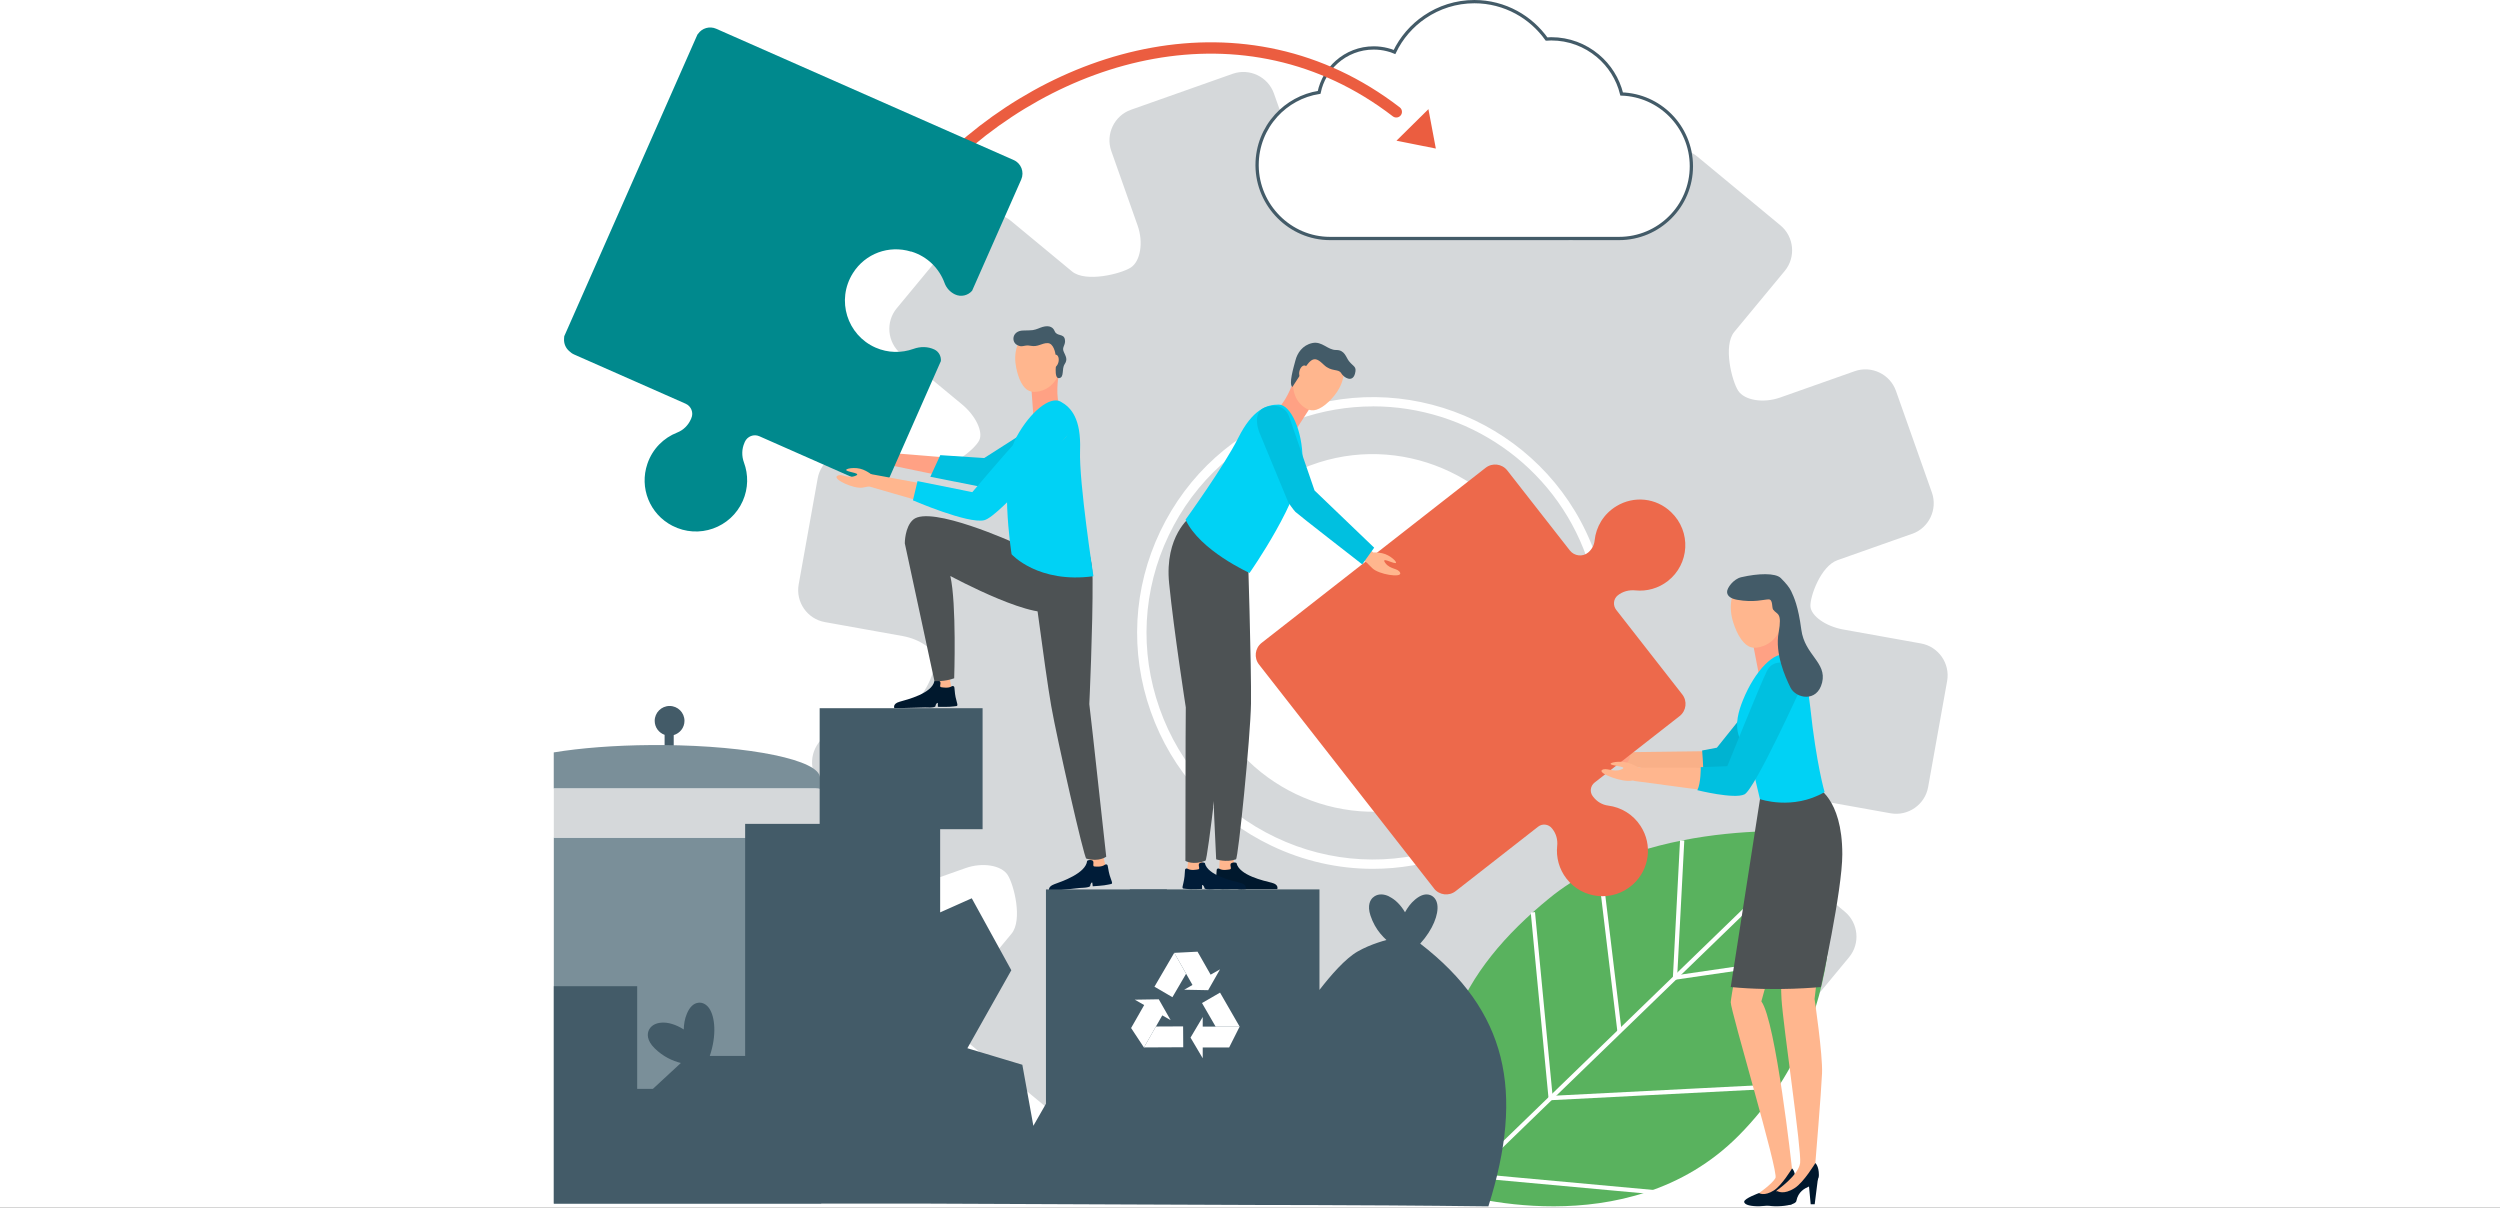 <svg width="799" height="386" viewBox="0 0 799 386" fill="none" xmlns="http://www.w3.org/2000/svg">
<rect x="0" y="0" width="799" height="386" fill="#333333" stroke="none"/>
<g clip-path="url(#clip0_779_11334)">
<rect width="799" height="386" fill="white"/>
<g clip-path="url(#clip1_779_11334)">
<path d="M611.128 170.62C616.495 168.733 619.325 162.779 617.438 157.434L605.95 124.941C604.063 119.574 598.11 116.744 592.764 118.631L568.908 127.058C563.542 128.945 557.525 127.959 555.513 124.857C553.5 121.754 550.649 110.455 554.276 106.074L570.397 86.599C574.023 82.218 573.415 75.677 569.034 72.029L542.494 50.06C538.113 46.433 531.573 47.041 527.925 51.422L511.783 70.918C508.157 75.3 502.979 77.773 500.253 76.411C497.549 75.048 491.009 67.334 492.015 61.736L496.48 36.811C497.486 31.214 493.734 25.805 488.137 24.799L454.218 18.72C448.621 17.714 443.212 21.466 442.206 27.063L437.741 51.947C436.735 57.544 433.381 62.261 430.299 62.407C427.217 62.554 417.47 59.116 415.583 53.749L407.156 29.893C405.269 24.527 399.315 21.697 393.97 23.583L361.477 35.071C356.11 36.958 353.28 42.911 355.167 48.257L363.594 72.113C365.481 77.48 364.495 83.496 361.393 85.509C358.29 87.521 346.991 90.372 342.61 86.746L323.135 70.625C318.754 66.998 312.213 67.606 308.566 71.987L286.596 98.527C282.969 102.908 283.577 109.449 287.959 113.096L307.454 129.238C311.836 132.865 314.309 138.043 312.947 140.768C311.584 143.493 303.87 150.013 298.273 149.006L273.347 144.541C267.75 143.535 262.342 147.287 261.335 152.885L255.256 186.803C254.25 192.4 258.002 197.809 263.599 198.815L288.483 203.28C294.08 204.287 298.797 207.641 298.943 210.722C299.111 213.825 295.652 223.552 290.286 225.438L266.429 233.866C261.063 235.752 258.233 241.706 260.119 247.052L271.607 279.545C273.494 284.911 279.448 287.741 284.793 285.855L308.649 277.427C314.016 275.541 320.032 276.526 322.045 279.628C324.057 282.731 326.908 294.03 323.282 298.412L307.161 317.886C303.534 322.268 304.142 328.808 308.524 332.456L335.063 354.425C339.444 358.052 345.985 357.444 349.633 353.063L365.774 333.567C369.401 329.186 374.579 326.712 377.304 328.075C380.008 329.437 386.549 337.152 385.543 342.749L381.077 367.674C380.071 373.271 383.824 378.68 389.421 379.686L423.717 383.606C429.314 384.612 434.345 382.998 435.351 377.401L439.816 352.518C440.823 346.921 444.177 342.204 447.258 342.057C450.361 341.91 460.088 345.348 461.975 350.715L470.402 374.571C472.288 379.938 478.242 382.768 483.588 380.881L516.081 369.393C521.447 367.506 524.277 361.553 522.391 356.207L513.963 332.351C512.077 326.984 513.062 320.968 516.165 318.956C519.267 316.943 530.566 314.092 534.948 317.719L554.422 333.839C558.804 337.466 565.344 336.858 568.992 332.477L590.961 305.937C594.588 301.556 593.98 295.016 589.599 291.368L570.103 275.226C565.722 271.6 563.248 266.422 564.611 263.696C565.973 260.992 573.688 254.452 579.285 255.458L604.21 259.923C609.807 260.929 615.216 257.177 616.222 251.58L622.301 217.661C623.308 212.064 619.555 206.655 613.958 205.649L589.075 201.184C583.478 200.178 578.761 196.824 578.614 193.742C578.467 190.639 581.905 180.913 587.272 179.026L611.128 170.599V170.62ZM492.057 181.479C504.069 212.294 487.592 246.758 456.084 256.778C427.553 265.856 396.443 250.993 385.564 223.091C373.552 192.275 390.029 157.811 421.536 147.791C450.067 138.713 481.177 153.576 492.057 181.479Z" fill="#D5D8DA"/>
<path d="M567.105 217.662L547.211 241.392L550.607 240.008L518.596 240.428C517.401 240.428 516.458 241.413 516.479 242.608C516.479 243.698 517.318 244.578 518.366 244.704L550.167 248.561C551.341 248.708 552.452 248.289 553.228 247.513L553.563 247.178L575.365 225.187C577.524 223.007 577.524 219.464 575.323 217.305C573.143 215.146 569.6 215.146 567.441 217.347C567.336 217.452 567.231 217.578 567.126 217.682L567.105 217.662Z" fill="#F9B088"/>
<path d="M520.147 243.635C520.147 243.635 518.764 244.431 516.185 244.452C513.607 244.452 510.609 242.502 511.594 242.293C512.579 242.083 516.479 243.362 514.571 241.685C512.663 240.008 510.294 241.014 509.498 239.631C508.701 238.247 515.85 237.807 518.24 239.379C520.629 240.951 521.719 241.245 520.147 243.635Z" fill="#FFA184"/>
<path d="M438.768 277.679C427.679 277.679 416.631 275.205 406.338 270.279C388.184 261.6 374.474 246.381 367.766 227.388C361.057 208.416 362.147 187.956 370.826 169.802C379.505 151.648 394.724 137.938 413.717 131.23C452.897 117.373 496.019 138.001 509.875 177.181C523.711 216.361 503.104 259.504 463.924 273.34C455.706 276.232 447.216 277.679 438.768 277.679ZM438.768 129.888C430.781 129.888 422.668 131.23 414.723 134.039C396.485 140.474 381.853 153.639 373.531 171.081C365.187 188.522 364.16 208.186 370.596 226.403C377.031 244.641 390.196 259.273 407.638 267.596C425.079 275.939 444.743 276.966 462.96 270.53C500.589 257.24 520.399 215.795 507.108 178.145C496.627 148.461 468.62 129.867 438.789 129.867L438.768 129.888Z" fill="white"/>
<path d="M339.968 143.368L316.322 154.395L315.965 154.563C315.337 154.856 314.645 154.919 314.016 154.793L283.556 148.483C282.529 148.274 281.858 147.267 282.068 146.219C282.257 145.255 283.137 144.626 284.101 144.71L315.106 147.246L312.8 147.645L335.377 134.585C337.746 133.222 340.786 134.019 342.149 136.387C343.511 138.756 342.715 141.796 340.346 143.159C340.22 143.221 340.094 143.305 339.968 143.368Z" fill="#FFA184"/>
<path d="M297.329 152.382L315.043 155.883L328.229 145.695L327.705 137.98L314.561 146.387L300.516 145.464L297.329 152.382Z" fill="#00C0E0"/>
<path d="M327.223 180.536L293.409 171.417L295.757 169.321L297.77 182.108C298.42 186.364 299.153 190.619 299.866 194.896L301.983 207.662L304.163 220.429C304.373 221.666 303.535 222.861 302.298 223.07C301.061 223.28 299.866 222.442 299.656 221.205V221.142L297.833 208.312L295.946 195.504C295.317 191.227 294.709 186.951 294.038 182.695L292.068 169.887L291.627 167.036L294.395 167.769L328.229 176.825C329.236 177.098 329.843 178.146 329.571 179.152C329.298 180.159 328.25 180.767 327.244 180.494L327.223 180.536Z" fill="#FFB68E"/>
<path d="M304.142 219.359C304.498 219.108 305.002 219.296 305.022 219.737C305.106 220.953 305.274 222.546 305.651 223.783C306.322 226.068 305.966 225.544 304.75 225.774C303.534 226.005 299.74 225.9 299.74 225.9V224.81C299.698 224.328 299.027 224.957 298.985 225.648C298.943 226.319 295.736 226.089 295.736 226.089L285.841 226.361C285.841 226.361 285.128 224.936 287.539 224.265C289.95 223.594 297.916 221.602 298.629 217.661C298.629 217.661 299.237 217.242 300.18 217.619C301.123 217.997 299.97 219.527 300.788 219.632C301.375 219.716 303.115 220.03 304.142 219.359Z" fill="#00182D"/>
<path d="M324.476 173.638C324.476 173.638 297.392 161.312 291.858 166.071C289.153 168.398 289.174 173.638 289.174 173.638L298.65 217.682C298.65 217.682 301.899 217.913 304.96 216.781C304.96 216.781 305.756 192.946 303.723 184.078C303.723 184.078 333.071 199.947 337.704 194.497C342.337 189.067 338.501 174.519 338.501 174.519L324.497 173.617L324.476 173.638Z" fill="#4D5254"/>
<path d="M341.876 177.601C341.918 185.504 342.002 193.428 342.107 201.331L342.4 225.062L342.358 224.705L347.767 250.553C349.549 259.169 351.372 267.785 353.217 276.38C353.49 277.617 352.693 278.833 351.456 279.105C350.219 279.378 349.004 278.581 348.731 277.344V277.281C347.075 268.644 345.398 260.008 343.7 251.371L338.606 225.46L338.564 225.271V225.104L338.333 201.373C338.27 193.47 338.166 185.546 338.04 177.643C338.04 176.595 338.857 175.735 339.906 175.714C340.954 175.714 341.813 176.532 341.834 177.58L341.876 177.601Z" fill="#FFB68E"/>
<path d="M336.153 163.493L340.094 164.604C340.094 164.604 349.087 169.761 349.192 185.085C349.297 200.409 348.144 225.041 348.144 225.041C348.144 225.041 349.444 235.921 353.552 273.801C353.552 273.801 351.246 275.562 347.18 274.409C346.446 274.2 337.809 236.13 335.964 225.607C333.973 214.329 329.046 175.777 329.046 175.777L336.153 163.514V163.493Z" fill="#4D5254"/>
<path d="M338.438 119.072C338.438 119.072 337.327 125.172 338.376 128.925C339.424 132.677 330.305 133.327 330.305 133.327L329.403 121.168L338.438 119.072Z" fill="#FFA184"/>
<path d="M332.526 124.962C336.363 124.04 339.235 119.931 338.962 115.99L338.48 109.47C338.312 107.143 336.279 105.382 333.952 105.55L330.514 105.802C327.39 106.032 325.776 108.15 324.959 110.959C324.33 113.076 324.33 115.319 324.77 117.499C325.084 119.029 325.588 120.832 326.384 122.3C327.914 125.067 329.591 125.675 332.547 124.983L332.526 124.962Z" fill="#FFB68E"/>
<path d="M349.465 184.162C349.465 184.162 344.811 154.143 345.188 143.913C345.566 133.704 342.274 130.161 338.941 128.337C335.608 126.513 329.277 131.586 324.896 139.615C319.047 150.307 323.303 177.14 323.303 177.14C323.303 177.14 331.73 186.573 349.465 184.162Z" fill="#00D2F5"/>
<path d="M353.113 276.38C353.448 276.108 353.951 276.254 354.014 276.674C354.203 277.869 354.496 279.462 354.957 280.657C355.817 282.879 355.419 282.376 354.224 282.711C353.029 283.046 349.234 283.256 349.234 283.256L349.109 282.187C349.067 281.705 348.459 282.397 348.459 283.067C348.459 283.759 345.251 283.78 345.251 283.78L335.399 284.849C335.399 284.849 334.56 283.487 336.929 282.606C339.298 281.747 347.054 279.126 347.453 275.122C347.453 275.122 348.019 274.661 349.004 274.955C349.989 275.248 348.941 276.862 349.759 276.925C350.346 276.967 352.106 277.156 353.092 276.38H353.113Z" fill="#001C38"/>
<path d="M337.306 113.076C337.306 113.076 336.803 109.722 334.875 109.659C332.946 109.596 331.793 110.98 329.424 110.519C327.055 110.058 326.825 111.294 324.98 110.204C323.135 109.114 323.533 105.76 326.929 105.634C330.346 105.529 330.116 105.676 332.38 104.775C334.644 103.873 336.384 104.125 337.076 105.844C337.767 107.563 339.927 106.536 340.325 108.422C340.723 110.288 339.256 110.875 339.969 112.426C340.66 113.978 341.289 114.858 340.262 116.388C339.235 117.919 340.241 120.665 338.459 120.854C336.677 121.042 337.663 115.361 337.663 115.361L337.306 113.097V113.076Z" fill="#435B68"/>
<path d="M338.291 115.697C338.019 116.829 337.264 117.604 336.593 117.458C335.923 117.29 335.587 116.263 335.839 115.131C336.111 113.999 336.866 113.223 337.537 113.37C338.208 113.538 338.543 114.565 338.291 115.697Z" fill="#FFB68E"/>
<path d="M464.427 381.112C464.427 381.112 519.938 399.014 555.743 362.874C596.621 321.597 583.1 266.17 583.1 266.17C583.1 266.17 528.218 260.154 495.243 287.008C466.67 310.298 452.185 337.823 464.427 381.091V381.112Z" fill="#59B25E"/>
<path d="M582.639 265.722L463.956 380.653L464.904 381.632L583.587 266.701L582.639 265.722Z" fill="white"/>
<path d="M534.612 313.232L584.106 306.021L583.917 304.658L536.058 311.639L538.301 268.643L536.939 268.56L534.612 313.232Z" fill="white"/>
<path d="M494.97 351.658L568.468 347.885L568.405 346.522L496.207 350.212L490.589 291.515L489.227 291.64L494.97 351.658Z" fill="white"/>
<path d="M511.949 276.984L510.596 277.146L516.918 329.7L518.271 329.537L511.949 276.984Z" fill="white"/>
<path d="M470.08 374.97L469.956 376.327L528.743 381.708L528.867 380.351L470.08 374.97Z" fill="white"/>
<path d="M262.467 304.701V267.701H260.58H177V384.676H262.467V304.701Z" fill="#7A8F99"/>
<path d="M215.321 240.343V234.935C217.312 234.348 218.759 232.545 218.759 230.386C218.759 227.744 216.62 225.627 214 225.627C211.379 225.627 209.241 227.765 209.241 230.386C209.241 232.461 210.562 234.201 212.407 234.851V240.343C212.889 240.343 213.371 240.343 213.874 240.343C214.377 240.343 214.859 240.343 215.342 240.343H215.321Z" fill="#435B68"/>
<path d="M260.832 252.041C261.251 252.041 261.65 252.083 262.048 252.146V248.561C262.048 242.922 239.764 238.331 211.883 238.121C211.254 238.121 210.625 238.121 209.975 238.121C209.325 238.121 208.696 238.121 208.068 238.121C196.286 238.205 185.511 239.064 176.979 240.469V252.02H260.832V252.041Z" fill="#7A8F99"/>
<path d="M177 252.041V267.701H260.832C265.15 267.701 268.672 264.2 268.672 259.861C268.672 259.735 268.672 259.609 268.672 259.483C268.505 255.752 265.696 252.691 262.069 252.125C261.671 252.062 261.272 252.021 260.853 252.021H177V252.041Z" fill="#D5D8DA"/>
<path fill-rule="evenodd" clip-rule="evenodd" d="M471.177 0.524C476.062 0.524 480.632 1.761 484.656 3.941C488.472 6.016 491.763 8.951 494.279 12.473H494.467C494.949 12.431 495.39 12.41 495.767 12.41C501.427 12.41 506.626 14.444 510.651 17.819C514.361 20.921 517.087 25.177 518.282 30.04C524.34 30.25 529.79 32.786 533.794 36.79C537.966 40.962 540.565 46.748 540.565 53.121C540.565 59.493 537.987 65.279 533.794 69.451C529.623 73.623 523.837 76.222 517.464 76.222H425.058C418.685 76.222 412.878 73.581 408.665 69.346C404.451 65.112 401.831 59.305 401.768 52.974V52.743C401.768 46.664 404.074 41.13 407.868 36.937C411.39 33.059 416.191 30.376 421.599 29.516C422.396 25.68 424.429 22.284 427.259 19.789C430.404 17.001 434.533 15.324 439.04 15.324C440.55 15.324 441.996 15.513 443.401 15.869C444.197 16.058 444.952 16.309 445.686 16.624C447.845 12.096 451.199 8.217 455.35 5.408C459.878 2.327 465.349 0.524 471.24 0.524H471.177Z" fill="white" stroke="#435B68" stroke-width="1.048" stroke-miterlimit="10"/>
<path d="M446.252 35.743C397.89 -1.467 336.383 16.498 299.09 55.197" stroke="#EB5D40" stroke-width="3.627" stroke-linecap="round" stroke-linejoin="round"/>
<path d="M446.315 44.967L458.893 47.482L456.524 34.883L446.315 44.967Z" fill="#EB5D40"/>
<path d="M291.25 80.394C296.47 81.987 300.201 85.844 301.878 90.435C302.465 92.049 303.66 93.349 305.19 94.083C307.119 95.005 309.341 94.46 310.683 92.93L326.384 57.376C327.432 54.986 326.363 52.198 323.973 51.15L228.884 9.182C226.767 8.259 224.356 8.993 223.098 10.817C223.035 10.88 222.972 10.943 222.91 11.027L222.658 11.592L180.669 106.703L180.333 107.457C180.291 107.751 180.27 108.023 180.27 108.317C180.187 109.805 180.794 111.252 181.926 112.216C182.388 112.677 182.933 113.055 183.562 113.327L219.136 129.029C220.918 129.825 221.736 131.901 220.939 133.682L220.813 133.976C219.954 135.925 218.403 137.477 216.411 138.252C212.134 139.929 208.55 143.409 206.915 148.21C204.273 155.903 207.648 164.289 214.86 168.02C223.329 172.402 233.601 168.691 237.395 160.096C239.177 156.05 239.198 151.669 237.773 147.833C237.018 145.778 237.039 143.535 237.919 141.544L238.045 141.229C238.842 139.447 240.917 138.63 242.699 139.426L277.204 154.667C277.666 154.876 278.127 155.002 278.588 155.065C280.852 155.799 283.368 154.709 284.332 152.486L300.704 115.402C300.83 113.893 300.075 112.405 298.65 111.713C296.533 110.707 294.143 110.707 291.942 111.503C288.126 112.866 283.808 112.845 279.804 111.084C270.79 107.101 267.142 95.969 272.592 87.291C276.534 81.023 284.08 78.235 291.166 80.415L291.25 80.394Z" fill="#00898D"/>
<path d="M279.343 152.445C279.343 152.445 278.316 151.124 275.842 150.097C273.368 149.07 269.7 149.803 270.58 150.39C271.461 150.977 275.695 151.271 273.201 152.151C270.706 153.032 268.819 151.124 267.499 152.151C266.178 153.178 272.907 156.386 275.821 155.82C278.735 155.233 279.909 155.38 279.322 152.466L279.343 152.445Z" fill="#FFB68E"/>
<path d="M340.262 140.035L316.573 164.478L316.364 164.708C315.441 165.673 314.079 165.987 312.884 165.631L276.072 154.981C275.066 154.688 274.479 153.64 274.773 152.613C275.045 151.669 276.01 151.103 276.953 151.271L314.645 158.21L310.955 159.363L332.946 133.389C334.707 131.293 337.83 131.041 339.926 132.802C342.023 134.563 342.274 137.687 340.513 139.783C340.451 139.867 340.367 139.951 340.283 140.035H340.262Z" fill="#FFB68E"/>
<path d="M293.241 153.765L291.774 159.907C291.774 159.907 309.404 167.517 314.561 166.259C319.718 165.001 341.289 138.986 341.289 138.986C341.289 138.986 344.161 134.772 339.968 131.272C333.637 125.989 327.872 137.749 324.141 141.837C320.389 145.925 310.745 157.287 310.745 157.287L293.241 153.765Z" fill="#00D2F5"/>
<path d="M458.327 283.968L402.376 212.379C400.699 210.241 401.076 207.138 403.214 205.461L474.804 149.51C476.942 147.833 480.045 148.21 481.722 150.349L501.721 175.924C503.146 177.748 505.829 178.062 507.59 176.574C508.743 175.609 509.498 174.226 509.645 172.716C510.085 168.398 512.475 164.268 516.605 161.774C522.223 158.357 529.329 159.111 534.067 163.66C540.649 169.949 539.937 180.305 533.04 185.693C529.979 188.082 526.269 189.047 522.705 188.69C520.65 188.481 518.596 189.005 516.982 190.326C515.619 191.458 515.452 193.512 516.542 194.916L537.652 221.938C539.329 224.076 538.951 227.179 536.813 228.856L509.624 250.113C508.261 251.182 508.01 253.152 509.079 254.515L509.267 254.746C510.42 256.234 512.118 257.24 513.984 257.471C518.03 257.995 521.866 260.196 524.319 263.969C528.26 270.007 527.191 277.952 521.782 282.752C515.452 288.371 505.808 287.406 500.672 280.845C498.262 277.742 497.297 273.99 497.675 270.363C497.884 268.435 497.381 266.506 496.186 264.976L495.998 264.745C494.929 263.382 492.958 263.131 491.595 264.2L465.224 284.807C463.085 286.484 459.983 286.107 458.306 283.968H458.327Z" fill="#ED694B"/>
<path d="M544.004 239.862C544.004 239.862 544.444 245.228 544.318 246.528C544.192 247.828 546.624 251.37 546.624 251.37L557.294 247.199L561.487 234.872L556.393 229.38L548.72 238.96L543.983 239.862H544.004Z" fill="#00B3D1"/>
<path d="M562.032 270.866C562.032 270.866 553.248 317.614 553.143 320.297C553.059 322.981 568.53 374.571 567.44 376.5C566.35 378.429 562.178 381.3 562.178 381.3L562.451 383.04H567.503L572.115 378.617L572.723 373.46C572.723 373.46 567.566 326.314 562.933 320.046L572.094 286.568L576.748 266.611L564.945 265.185L562.011 270.866H562.032Z" fill="#FFB68E"/>
<path d="M572.723 373.46C572.723 373.46 569.495 378.827 566.958 380.441C563.856 382.433 562.179 381.301 562.179 381.301C562.179 381.301 557.441 383.02 557.441 384.068C557.441 386.227 567.105 385.787 567.461 384.068C567.986 381.426 569.767 380.567 571.004 380.001C571.969 379.561 573.771 378.701 573.771 376.815C573.771 374.215 572.744 373.439 572.744 373.439L572.723 373.46Z" fill="#00182D"/>
<path d="M573.059 376.521L573.499 377.423L572.556 384.97H571.424L570.732 377.633L573.059 376.521Z" fill="#00182D"/>
<path d="M585.092 257.785C585.092 257.785 588.718 270.09 585.658 282.731C582.597 295.372 579.935 319.27 579.935 319.27C579.935 319.27 582.576 337.047 582.325 343.042C582.073 349.038 580.186 371.699 580.186 371.699L577.021 378.617L572.032 383.04L567.462 383.816L567.839 380.462C567.839 380.462 574.799 375.682 575.323 371.699C575.826 367.716 569.935 328.221 569.369 319.27C568.803 310.34 569.809 265.185 569.809 265.185L585.113 257.785H585.092Z" fill="#FFB68E"/>
<path d="M580.186 371.699C580.186 371.699 576.497 377.862 573.583 379.707C570.019 381.992 568.09 380.692 568.09 380.692C568.09 380.692 562.64 382.662 562.64 383.857C562.64 386.331 573.729 385.828 574.107 383.857C574.715 380.818 576.748 379.832 578.153 379.204C579.264 378.7 581.318 377.715 581.318 375.535C581.318 372.558 580.144 371.678 580.144 371.678L580.186 371.699Z" fill="#00182D"/>
<path d="M580.584 375.2L581.067 376.227L579.976 384.885H578.698L577.901 376.479L580.584 375.2Z" fill="#00182D"/>
<path d="M580.291 251.391C580.291 251.391 588.802 254.808 588.802 273.025C588.802 284.597 581.947 315.455 581.947 315.455C581.947 315.455 567.776 316.901 553.143 315.455L562.661 254.326L574.148 251.391H580.291Z" fill="#4D5254"/>
<path d="M569.474 199.067C569.474 199.067 569.034 206.027 570.69 210.073C572.346 214.119 562.242 216.068 562.242 216.068L559.642 202.61L569.474 199.067Z" fill="#FFA184"/>
<path d="M583.142 253.152C583.142 253.152 580.501 244.284 578.551 225.962C577.335 214.516 575.218 210.995 571.235 209.38C567.252 207.787 560.858 214.286 557.022 223.824C555.701 227.136 554.359 231.413 555.785 235.354C557.001 238.729 559.16 241.391 559.852 244.284C561.927 252.984 562.472 255.395 562.472 255.395C562.472 255.395 572.912 259.084 583.142 253.152Z" fill="#00D2F5"/>
<path d="M564.317 215.795L551.215 247.911L555.408 245.395L522.894 245.353C521.699 245.353 520.734 246.317 520.734 247.491C520.734 248.582 521.552 249.483 522.6 249.63L554.821 253.948C556.519 254.179 558.091 253.277 558.825 251.831L559.013 251.433L574.463 220.365C575.826 217.598 574.715 214.265 571.948 212.881C569.18 211.519 565.847 212.63 564.464 215.397C564.401 215.522 564.338 215.648 564.296 215.774L564.317 215.795Z" fill="#FFB68E"/>
<path d="M524.738 246.066C524.738 246.066 523.397 244.808 520.525 243.865C517.674 242.943 513.879 243.781 514.928 244.326C515.976 244.871 520.588 245.018 518.072 245.961C515.577 246.926 513.167 245.102 511.951 246.15C510.735 247.198 518.554 250.154 521.573 249.483C524.592 248.812 525.891 248.917 524.717 246.024L524.738 246.066Z" fill="#FFB68E"/>
<path d="M572.555 212.525C572.555 212.525 566.937 209.779 564.631 214.579C562.325 219.38 552.053 244.871 552.053 244.871L543.563 245.186C543.563 245.186 543.626 250.301 542.473 252.544C542.473 252.544 554.233 255.479 557.525 253.886C560.816 252.292 575.574 219.82 575.574 219.82C575.574 219.82 577.482 215.355 572.576 212.546L572.555 212.525Z" fill="#00C0E0"/>
<path d="M569.725 197.012C569.579 198.312 568.824 199.276 568.048 199.193C567.273 199.109 566.77 197.977 566.916 196.698C567.063 195.398 567.818 194.434 568.593 194.518C569.369 194.602 569.872 195.734 569.725 197.012Z" fill="#FFB68E"/>
<path d="M438.789 286.841C438.013 287.554 436.881 289.252 438.013 292.648C438.789 294.975 439.9 296.84 441.137 298.35C441.787 299.146 442.437 299.817 443.107 300.425C442.227 300.656 441.326 300.949 440.361 301.263C438.244 301.976 436.001 302.899 433.905 304.094C429.943 306.358 425.268 311.766 421.704 316.378V284.262H361.12L350.45 308.559V299.943H342.945L338.019 311.494L334.497 327.258L342.19 352.477H334.455L330.262 359.814L326.74 340.297L309.173 335.014L323.219 310.089L310.578 287.092L300.474 291.599V265.018H314.037V226.341H261.964V263.299H238.15V337.467H226.851C229.073 330.906 228.549 324.931 226.62 322.206C225.74 320.969 224.545 320.34 223.245 320.466C221.694 320.634 220.436 321.807 219.534 323.967C218.822 325.644 218.57 327.342 218.528 329.019C215.971 327.384 213.413 326.671 211.38 326.839C209.346 326.985 207.837 327.95 207.271 329.48C206.894 330.465 206.663 332.499 209.2 335.014C211.967 337.74 214.985 339.081 217.606 339.731L208.655 348.012H203.644V315.183H177V384.676H296.26L361.12 384.949L403.529 385.117C403.529 385.117 409.357 385.116 418.497 385.137C432.563 385.179 454.532 385.284 475.684 385.557C487.319 348.829 481.701 323.023 453.904 301.578C457.991 297.071 459.815 292.186 459.375 289.168C459.165 287.658 458.348 286.547 457.153 286.086C455.685 285.52 454.05 286.002 452.247 287.512C450.843 288.686 449.858 290.09 449.04 291.557C447.657 289.189 445.917 287.533 444.198 286.652C444.03 286.568 443.841 286.442 443.673 286.359C441.787 285.541 440.005 285.73 438.81 286.841H438.789Z" fill="#435B68"/>
<path d="M372.944 284.262H334.287V372.685H372.944V284.262Z" fill="#435B68"/>
<path d="M380.49 331.618L384.39 338.222V325.036L380.49 331.618Z" fill="white"/>
<path d="M392.838 334.763H383.656V328.096H396.192L392.838 334.763Z" fill="white"/>
<path d="M396.192 328.117L389.924 317.237L384.159 320.57L388.519 328.117H396.192Z" fill="white"/>
<path d="M370.344 319.374L362.672 319.5L374.139 326.04L370.344 319.374Z" fill="white"/>
<path d="M361.498 328.556L366.047 320.569L371.832 323.881L365.606 334.782L361.498 328.556Z" fill="white"/>
<path d="M365.606 334.761L378.163 334.698L378.121 328.032L369.422 328.074L365.606 334.761Z" fill="white"/>
<path d="M386.13 316.461L389.924 309.794L378.457 316.314L386.13 316.461Z" fill="white"/>
<path d="M382.733 304.155L387.282 312.142L381.497 315.454L375.292 304.533L382.733 304.155Z" fill="white"/>
<path d="M375.292 304.512L368.961 315.35L374.705 318.704L379.086 311.199L375.292 304.512Z" fill="white"/>
<path d="M395.374 178.041C395.458 186.3 395.583 194.581 395.751 202.84L395.961 215.251L396.066 221.456C396.107 223.531 396.17 225.586 396.066 227.661L395.122 252.439C394.787 260.699 394.514 268.959 394.242 277.218C394.2 278.476 393.152 279.461 391.894 279.419C390.636 279.377 389.651 278.329 389.693 277.071V277.008C390.154 268.77 390.594 260.531 390.992 252.293L392.229 227.577C392.397 225.523 392.313 223.447 392.292 221.393L392.208 215.209L392.02 202.84C391.915 194.602 391.768 186.342 391.6 178.104C391.579 177.056 392.418 176.175 393.466 176.154C394.514 176.133 395.395 176.972 395.416 178.02L395.374 178.041Z" fill="#FFB68E"/>
<path d="M389.84 163.618L386.108 165.337C386.108 165.337 378.058 171.857 380.343 186.992C382.649 202.128 387.576 223.992 387.576 223.992C387.576 223.992 386.737 236.612 388.687 274.639C388.687 274.639 391.915 275.751 395.018 274.639C395.73 274.388 399.651 235.564 399.818 224.873C399.986 213.427 398.77 174.582 398.77 174.582L389.819 163.597L389.84 163.618Z" fill="#4D5254"/>
<path d="M383.928 177.894C384.641 185.776 385.396 193.638 386.192 201.52L388.498 225.124V225.481L386.234 251.769C385.459 260.531 384.725 269.294 384.012 278.078C383.907 279.335 382.817 280.279 381.559 280.174C380.302 280.069 379.358 278.979 379.463 277.721V277.658C380.385 268.917 381.266 260.154 382.125 251.391L384.725 225.124V225.481L382.461 201.855C381.727 193.973 380.951 186.112 380.155 178.251C380.05 177.202 380.805 176.259 381.853 176.154C382.901 176.049 383.844 176.804 383.949 177.852L383.928 177.894Z" fill="#FFB68E"/>
<path d="M384.326 163.597L380.511 165.127C380.511 165.127 372.126 171.228 373.656 186.468C375.186 201.708 378.981 226.089 378.981 226.089C378.981 226.089 378.855 237.052 378.855 275.143C378.855 275.143 381.35 276.652 385.27 275.059C385.982 274.765 390.469 236.004 391.181 225.334C391.936 213.909 392.712 175.064 392.712 175.064L384.326 163.639V163.597Z" fill="#4D5254"/>
<path d="M413.57 121.398C413.57 121.398 411.62 127.289 408.895 130.077C406.191 132.865 413.864 137.834 413.864 137.834L420.467 127.604L413.549 121.419L413.57 121.398Z" fill="#FFA184"/>
<path d="M415.939 129.427C413.004 126.785 412.459 121.775 414.597 118.463L418.14 112.97C419.419 111 422.039 110.434 423.989 111.713L426.882 113.578C429.502 115.276 429.901 117.897 429.272 120.769C428.79 122.928 427.741 124.899 426.316 126.597C425.31 127.792 424.01 129.133 422.605 130.035C419.943 131.733 418.161 131.46 415.918 129.427H415.939Z" fill="#FFB68E"/>
<path d="M413.046 123.683L416.358 118.568C419.251 114.082 420.3 113.872 423.088 116.577C425.54 118.945 427.762 117.772 428.622 119.239C429.481 120.706 432.27 122.425 433.066 119.386C433.674 117.059 432.605 117.289 431.117 115.403C430.173 114.208 429.796 111.839 427.05 111.86C424.304 111.902 422.564 108.967 419.419 109.638C416.254 110.309 414.598 112.887 414.011 115.214C413.403 117.541 411.789 122.845 413.067 123.683H413.046Z" fill="#435B68"/>
<path d="M415.331 118.505C415.017 119.616 415.331 120.685 415.981 120.853C416.652 121.042 417.448 120.287 417.742 119.176C418.056 118.065 417.742 116.996 417.092 116.828C416.421 116.64 415.625 117.394 415.331 118.505Z" fill="#FFB68E"/>
<path d="M378.897 166.071C378.897 166.071 391.161 149.112 395.731 139.972C400.301 130.832 404.871 129.302 408.686 129.302C412.501 129.302 416.296 137.687 416.296 146.827C416.296 159.007 399.357 183.114 399.357 183.114C399.357 183.114 383.467 175.966 378.897 166.071Z" fill="#00D2F5"/>
<path d="M389.714 277.658C389.336 277.427 388.854 277.616 388.854 278.056C388.812 279.272 388.666 280.865 388.351 282.123C387.743 284.429 388.079 283.884 389.294 284.093C390.51 284.303 394.305 284.093 394.305 284.093V283.003C394.305 282.521 394.976 283.129 395.059 283.821C395.122 284.492 398.309 284.177 398.309 284.177H408.203C408.203 284.177 408.874 282.731 406.442 282.123C403.99 281.515 396.003 279.754 395.185 275.813C395.185 275.813 394.577 275.414 393.634 275.813C392.691 276.211 393.906 277.72 393.089 277.846C392.502 277.951 390.783 278.307 389.714 277.658Z" fill="#00182D"/>
<path d="M379.589 277.658C379.212 277.427 378.73 277.616 378.73 278.056C378.688 279.272 378.541 280.865 378.226 282.123C377.618 284.429 377.954 283.884 379.17 284.093C380.386 284.303 384.18 284.093 384.18 284.093V283.003C384.18 282.521 384.851 283.129 384.935 283.821C384.998 284.492 388.184 284.177 388.184 284.177H398.079C398.079 284.177 398.749 282.731 396.318 282.123C393.886 281.515 385.878 279.754 385.06 275.813C385.06 275.813 384.452 275.414 383.509 275.813C382.566 276.211 383.782 277.72 382.964 277.846C382.377 277.951 380.658 278.307 379.589 277.658Z" fill="#001C38"/>
<path d="M411.809 133.683L419.88 158.462L418.79 156.91L438.873 176.637C439.628 177.371 439.628 178.586 438.894 179.341C438.223 180.033 437.154 180.096 436.399 179.53L413.822 162.696C413.402 162.382 413.088 161.983 412.899 161.522L412.732 161.145L402.523 137.163C401.453 134.647 402.627 131.734 405.143 130.664C407.659 129.595 410.572 130.769 411.642 133.285C411.704 133.411 411.746 133.557 411.788 133.683H411.809Z" fill="#FFB68E"/>
<path d="M437.51 176.804C437.51 176.804 439.082 176.28 441.724 176.804C444.365 177.328 446.985 179.97 445.937 179.97C444.889 179.97 441.2 177.852 442.772 179.97C444.344 182.087 446.985 181.542 447.509 183.135C448.034 184.707 440.654 183.659 438.558 181.563C436.462 179.467 435.393 178.922 437.51 176.825V176.804Z" fill="#FFB68E"/>
<path d="M435.372 180.368L439.187 175.043L420.132 156.763L412.04 133.221C411.683 132.194 411.054 131.251 410.153 130.622C409.042 129.846 407.281 129.259 404.703 130.056C399.567 131.628 402.606 138.483 402.606 138.483L411.746 160.578C411.746 160.578 413.277 162.863 414.031 163.618C414.786 164.373 435.372 180.368 435.372 180.368Z" fill="#00C0E0"/>
<path d="M563.646 206.425C567.818 204.895 570.48 199.906 569.642 195.545L568.258 188.313C567.755 185.734 565.26 184.036 562.682 184.54L558.887 185.273C555.429 185.944 553.919 188.502 553.353 191.772C552.934 194.225 553.227 196.74 554.003 199.109C554.548 200.765 555.345 202.736 556.435 204.245C558.51 207.138 560.46 207.599 563.667 206.425H563.646Z" fill="#FFB68E"/>
<path d="M566.707 194.853C566.204 194.182 566.707 191.562 565.26 191.562C563.814 191.562 560.523 192.673 555.156 191.687C553.144 191.31 552.033 190.493 551.97 189.214C551.907 187.935 554.024 185.042 556.498 184.476C561.948 183.218 567.441 183.072 569.139 184.749C570.816 186.405 571.927 187.788 572.472 188.962C573.331 190.807 574.715 193.7 575.7 201.226C576.769 209.401 583.939 211.686 582.345 218.164C580.731 224.642 573.96 223.216 572.241 219.757C570.522 216.298 567.231 208.856 568.447 202.211C569.642 195.566 567.944 196.53 566.728 194.853H566.707Z" fill="#435B68"/>
</g>
</g>
<defs>
<clipPath id="clip0_779_11334">
<rect width="799" height="386" fill="white"/>
</clipPath>
<clipPath id="clip1_779_11334">
<rect width="445.49" height="385.535" fill="white" transform="translate(177)"/>
</clipPath>
</defs>
</svg>

